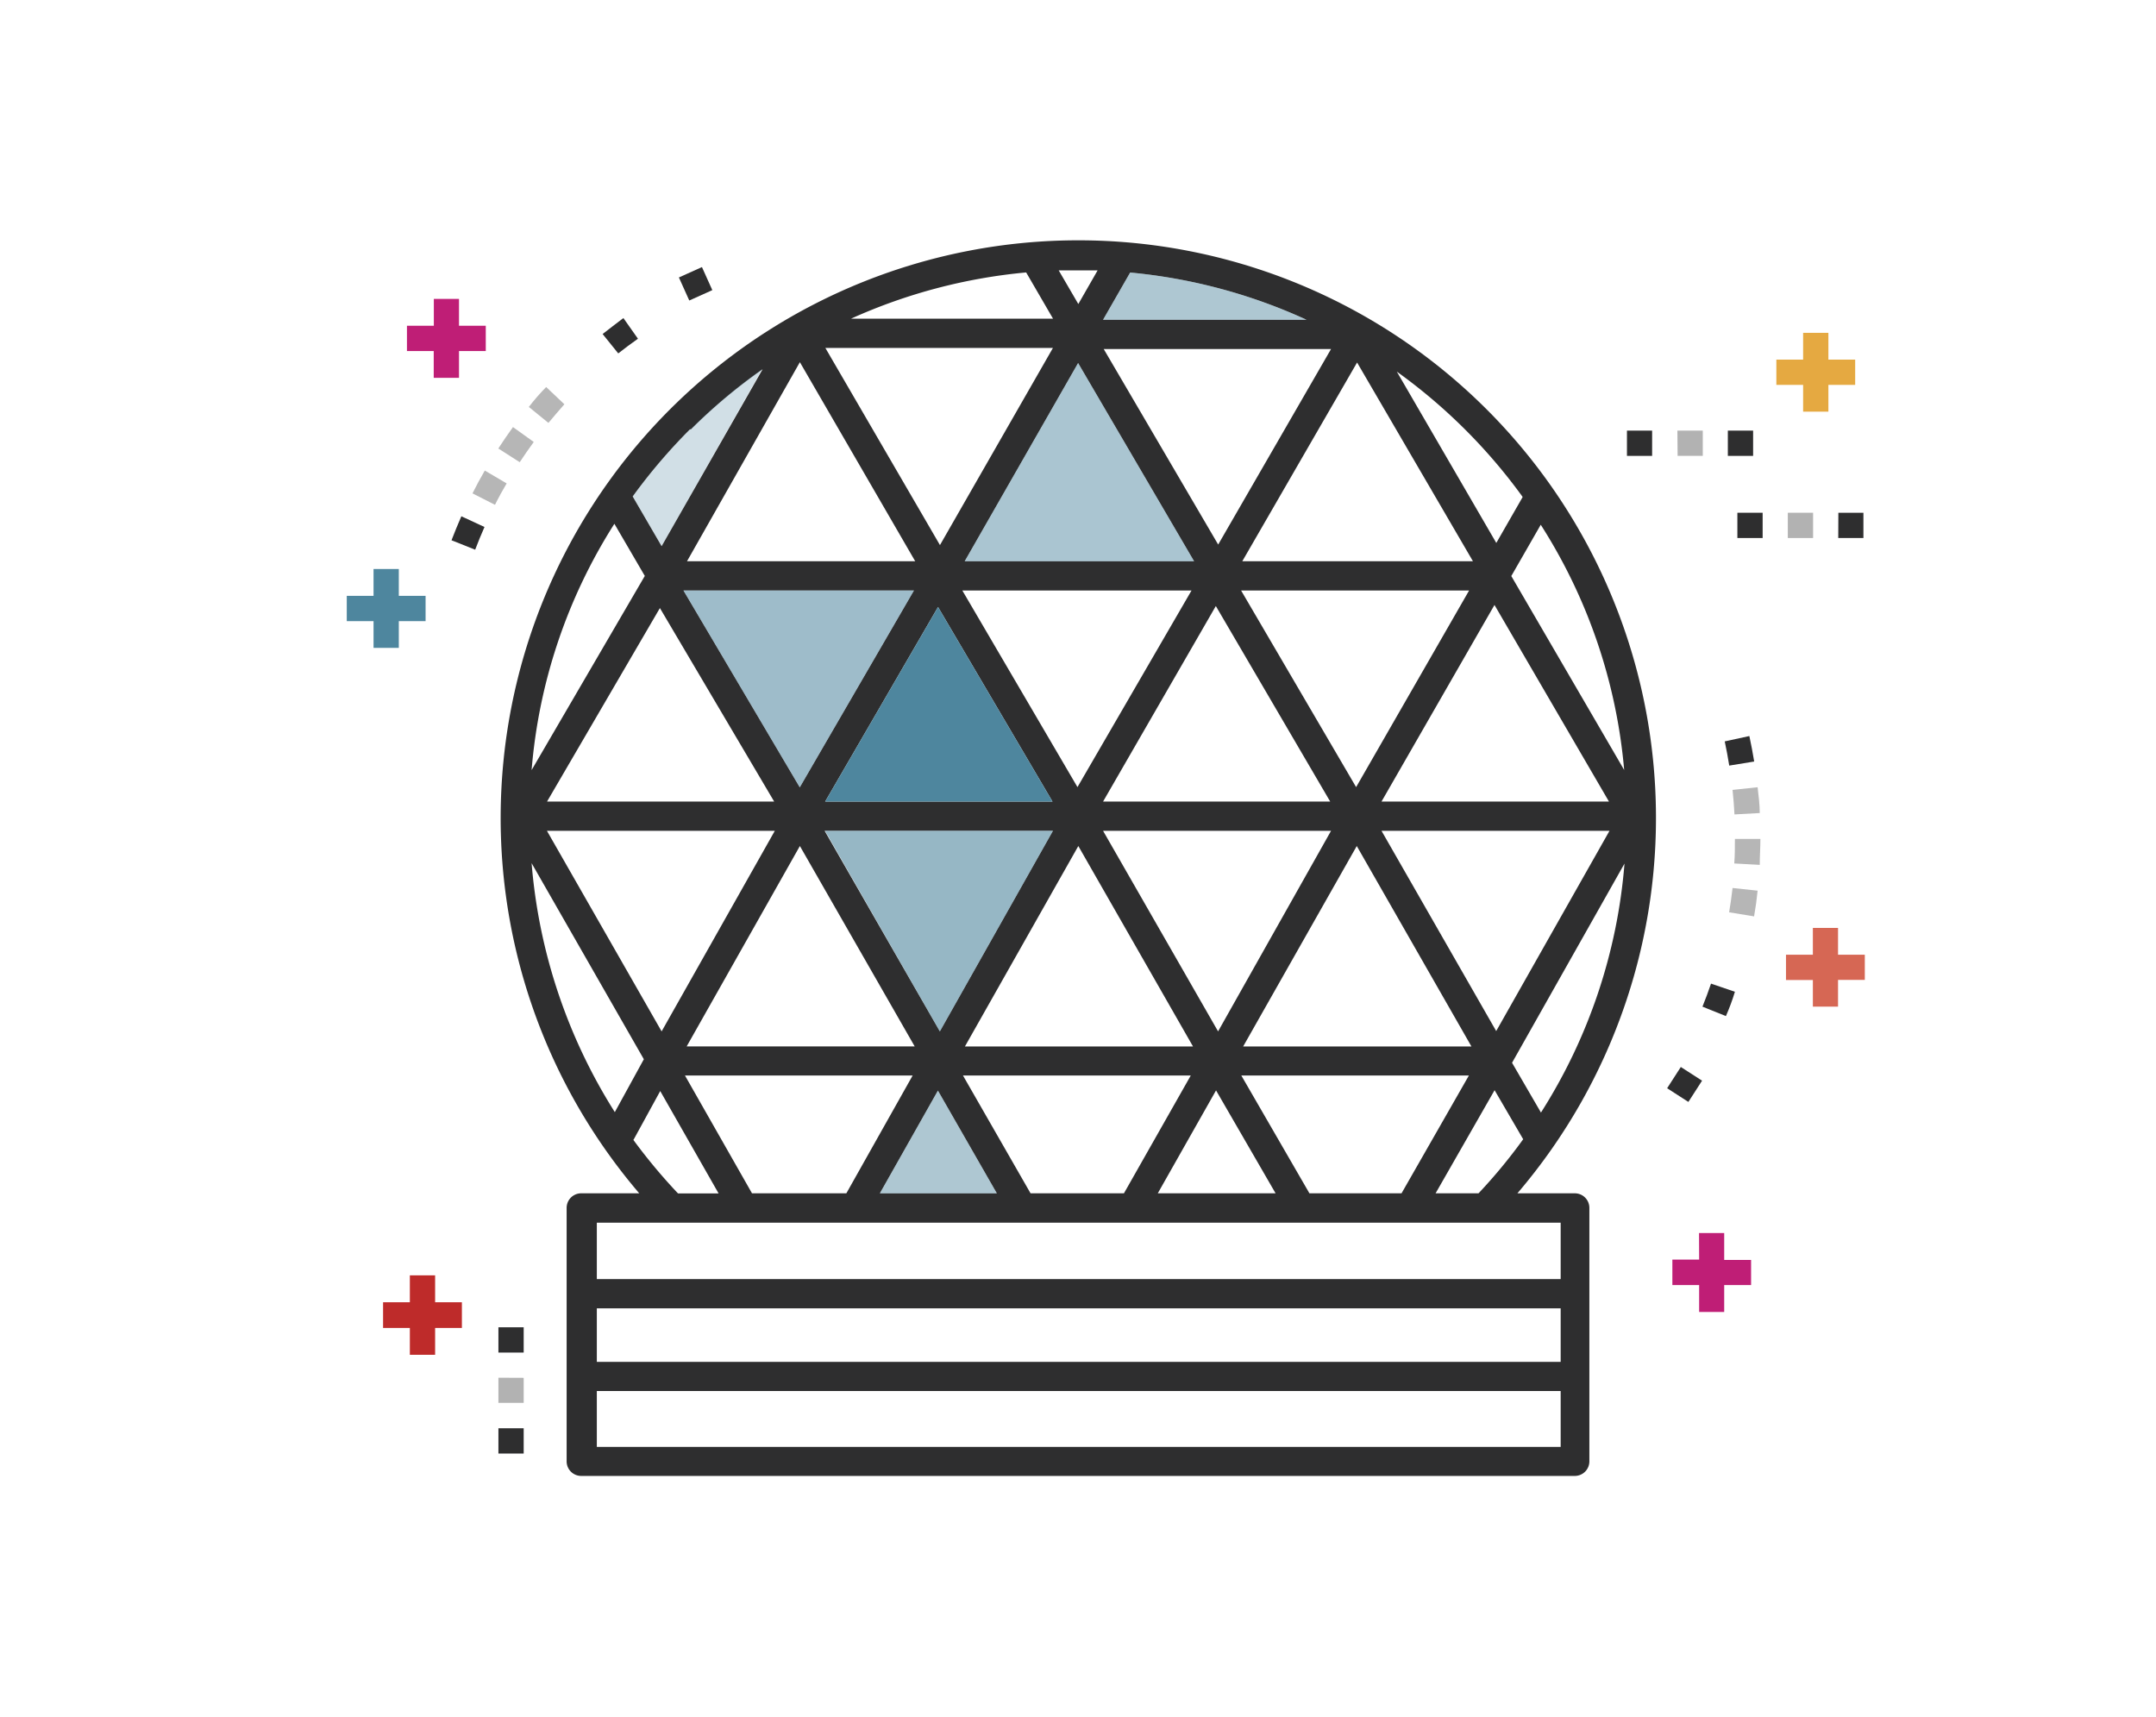 <?xml version="1.0" encoding="UTF-8"?> <svg xmlns="http://www.w3.org/2000/svg" id="Layer_1" data-name="Layer 1" viewBox="0 0 201.32 160.32"><defs><style>.cls-1,.cls-2,.cls-8{fill:#2e2e2f;}.cls-1{opacity:0.37;}.cls-10,.cls-11,.cls-12,.cls-13,.cls-3,.cls-9{fill:#4e869e;}.cls-4{fill:#be2b2a;}.cls-5{fill:#d66754;}.cls-6{fill:#bf1e76;}.cls-7{fill:#e5a941;}.cls-8{opacity:0.35;}.cls-9{opacity:0.48;}.cls-10{opacity:0.59;}.cls-11{opacity:0.55;}.cls-12{opacity:0.46;}.cls-13{opacity:0.26;}</style></defs><path class="cls-1" d="M156.63,40.21H159v2.36h-2.35Z"></path><path class="cls-2" d="M161.34,40.21h2.36v2.36h-2.36Z"></path><path class="cls-2" d="M151.92,40.21h2.35v2.36h-2.35Z"></path><path class="cls-1" d="M166.94,47.88h2.36v2.36h-2.36Z"></path><path class="cls-2" d="M171.66,47.88H174v2.36h-2.35Z"></path><path class="cls-2" d="M162.23,47.88h2.36v2.36h-2.36Z"></path><path class="cls-1" d="M48.9,128.66V131H46.54v-2.35Z"></path><path class="cls-2" d="M48.9,133.37v2.36H46.54v-2.36Z"></path><path class="cls-2" d="M48.9,123.94v2.36H46.54v-2.36Z"></path><path class="cls-3" d="M34.88,55.64h-2.5V58h2.5v2.5h2.36V58h2.5V55.64h-2.5V53.13H34.88Z"></path><path class="cls-4" d="M38.27,121.6h-2.5V124h2.5v2.51h2.36V124h2.5V121.6h-2.5v-2.51H38.27Z"></path><path class="cls-5" d="M169.28,89.15h-2.51v2.36h2.51V94h2.35v-2.5h2.5V89.15h-2.5v-2.5h-2.35Z"></path><path class="cls-6" d="M158.66,117.62h-2.5V120h2.5v2.51H161V120h2.51v-2.35H161v-2.51h-2.35Z"></path><path class="cls-7" d="M168.37,33.58h-2.5v2.36h2.5v2.5h2.36v-2.5h2.5V33.58h-2.5v-2.5h-2.36Z"></path><path class="cls-6" d="M40.51,30.42H38v2.36h2.5v2.5h2.36v-2.5h2.5V30.42h-2.5V27.91H40.51Z"></path><path class="cls-2" d="M147.05,111.43h-5.36a53.94,53.94,0,1,0-82,0H54.28a1.36,1.36,0,0,0-1.37,1.36v23.67a1.36,1.36,0,0,0,1.37,1.36h92.77a1.36,1.36,0,0,0,1.36-1.36V112.8a1.36,1.36,0,0,0-1.36-1.37Zm-13,0,5.51-9.63,2.67,4.58a49.88,49.88,0,0,1-4.17,5.05Zm-63.83,0-6.26-11H85.22l-6.19,11ZM100.67,33.9,111.5,52.41H90.08Zm-12.9,17L77.07,32.49H98.32Zm51.94,45.38L129,77.58h21.29ZM103,77.58h21.29L113.74,96.31Zm-26,0H98.32L87.76,96.31Zm23.61-4.08L89.86,55.14h21.4Zm12.92-16.91,10.68,18.26H103ZM98.28,74.85H77.05L87.59,56.68Zm30.72,0,10.55-18.36,10.69,18.36Zm-2.37-1.35L115.89,55.14h21.29ZM103.06,32.59h21.23L113.75,50.85ZM74.68,73.52,63.82,55.14H85.34ZM61.62,56.78,72.29,74.85H51.08Zm10.73,20.8L61.78,96.31,51.07,77.58ZM74.69,79,85.41,97.71H64.12Zm26,0,10.71,18.72H90.1Zm26,0,10.71,18.72H116.08Zm25,1.64a50.82,50.82,0,0,1-7.8,23.25l-2.7-4.65ZM141.12,53.79,143.87,49a50.63,50.63,0,0,1,7.79,22.9ZM116,52.41l10.72-18.56,10.82,18.56ZM103,29.86l2.53-4.41A50.77,50.77,0,0,1,122,29.86Zm-23.54-.1a51.08,51.08,0,0,1,16.36-4.32l2.51,4.32Zm6,22.65H64.15L74.69,33.82ZM49.64,71.91a50.42,50.42,0,0,1,7.73-23l2.84,4.87Zm10.48,27-2.71,4.94A51.22,51.22,0,0,1,49.64,80.6Zm27.46,2.93,5.5,9.59H82.16Zm8.65,9.59-6.31-11h21.27l-6.24,11Zm17.32-9.61,5.56,9.61h-11Zm8.72,9.61-6.36-11h21.25l-6.29,11Zm19.9-65-2.45,4.27-9.29-16a51.68,51.68,0,0,1,11.74,11.69ZM102.49,25.25l-1.8,3.14-1.83-3.14c.6,0,1.2,0,1.81,0l1.82,0Zm-38,14.87a50.58,50.58,0,0,1,6.72-5.64L61.78,51l-2.7-4.64a52.36,52.36,0,0,1,5.37-6.29Zm-5.31,66.27,2.47-4.51,5.45,9.56H63.31a52.19,52.19,0,0,1-4.17-5Zm86.55,28.72h-90V114.17h90Z"></path><path class="cls-2" d="M54.93,122.17H146.4a1.37,1.37,0,1,0,0-2.73H54.93a1.37,1.37,0,1,0,0,2.73Z"></path><path class="cls-2" d="M55.15,129.89h91a1.37,1.37,0,1,0,0-2.72h-91a1.37,1.37,0,1,0,0,2.72Z"></path><path class="cls-2" d="M44.37,51.33c.27-.71.56-1.42.87-2.12l-2.16-1c-.32.74-.63,1.48-.92,2.24Z"></path><path class="cls-8" d="M49.38,38l1.83,1.49c.48-.59,1-1.17,1.49-1.74L51,36.14C50.42,36.73,49.89,37.34,49.38,38Z"></path><path class="cls-2" d="M56.27,31.19,57.73,33c.6-.47,1.21-.93,1.84-1.37l-1.36-1.93C57.55,30.21,56.9,30.69,56.27,31.19Z"></path><path class="cls-8" d="M47.9,39.88c-.47.66-.93,1.32-1.37,2l2,1.28c.42-.64.86-1.27,1.31-1.89Z"></path><path class="cls-8" d="M45.27,43.94c-.41.7-.79,1.41-1.15,2.13l2.1,1.07c.34-.69.71-1.36,1.09-2Z"></path><rect class="cls-2" x="63.77" y="25.32" width="2.36" height="2.36" transform="translate(-5.15 28.99) rotate(-24.23)"></rect><path class="cls-2" d="M161.05,69.23c.16.75.3,1.5.42,2.26l2.33-.38c-.13-.79-.28-1.59-.45-2.38Z"></path><path class="cls-8" d="M164.12,83.17l-2.34-.25c-.09.76-.19,1.51-.32,2.27l2.33.38Q164,84.39,164.12,83.17Z"></path><path class="cls-2" d="M162,92.61l-2.23-.76c-.25.72-.51,1.44-.8,2.15l2.19.88C161.49,94.13,161.77,93.37,162,92.61Z"></path><path class="cls-8" d="M164.32,80.76c0-.8.06-1.61.06-2.42H162c0,.77,0,1.53-.06,2.29Z"></path><path class="cls-8" d="M164.32,75.92c0-.8-.11-1.61-.2-2.41l-2.34.25c.08.76.14,1.53.18,2.29Z"></path><rect class="cls-2" x="156.13" y="100.1" width="2.36" height="2.36" transform="translate(-13.02 178.69) rotate(-57.22)"></rect><polygon class="cls-9" points="100.67 33.9 111.5 52.41 90.08 52.41 100.67 33.9"></polygon><polygon class="cls-10" points="77.04 77.58 98.32 77.58 87.76 96.31 77.04 77.58"></polygon><polygon class="cls-3" points="98.28 74.85 77.05 74.85 87.59 56.68 98.28 74.85"></polygon><polygon class="cls-11" points="74.68 73.52 63.82 55.14 85.34 55.14 74.68 73.52"></polygon><path class="cls-12" d="M103,29.86l2.53-4.41A50.77,50.77,0,0,1,122,29.86Z"></path><polygon class="cls-12" points="87.58 101.84 93.08 111.43 82.16 111.43 87.58 101.84"></polygon><path class="cls-13" d="M64.45,40.11h0a50.58,50.58,0,0,1,6.72-5.64L61.78,51l-2.7-4.64a52.36,52.36,0,0,1,5.37-6.29"></path></svg> 
